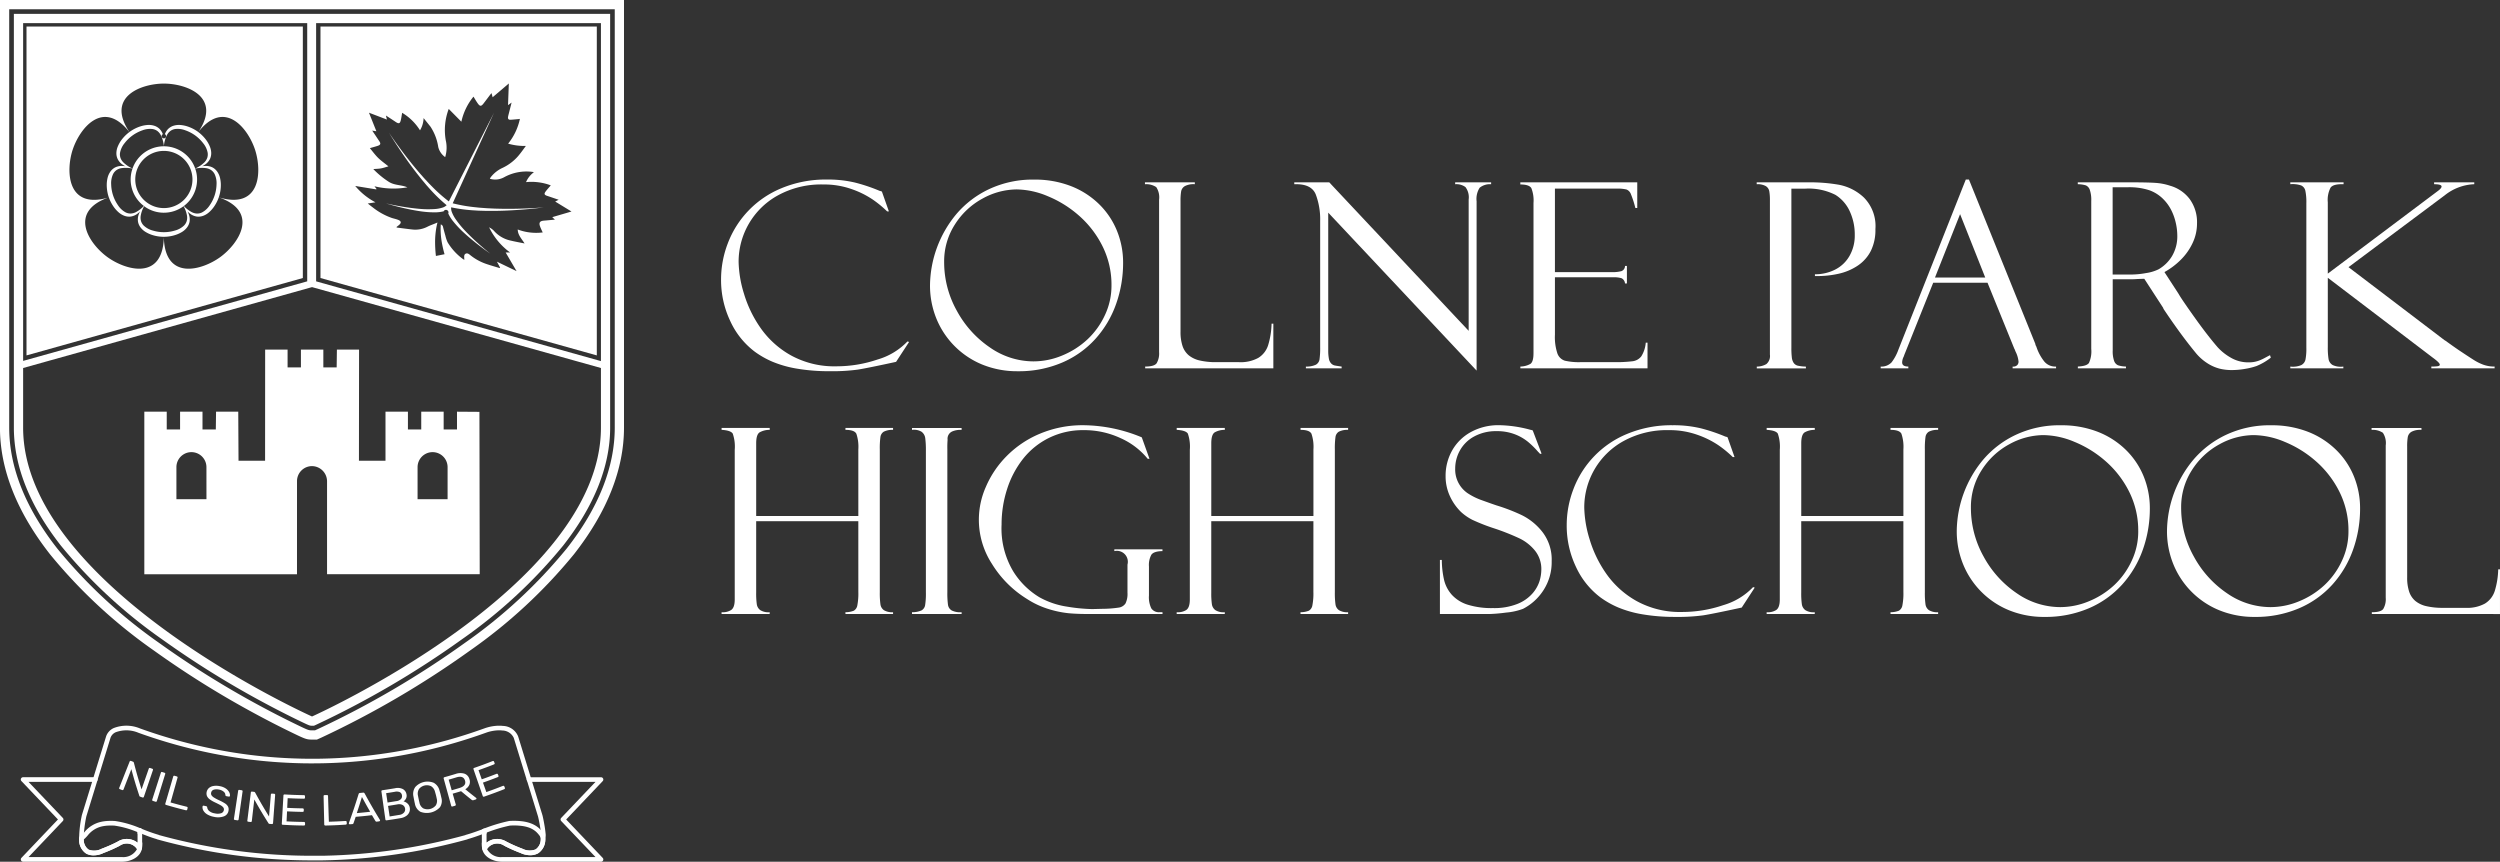 <svg xmlns="http://www.w3.org/2000/svg" width="327.961" height="113.043" viewBox="0 0 327.961 113.043">
  <rect x="0" y="0" width="327.961" height="113.043" fill="#333333" stroke="none"/>
  <g id="Group_569" data-name="Group 569" transform="translate(-72.039 -96.412)">
    <g id="Colne_Park_High_School" data-name="Colne Park High School" transform="translate(166.631 119.966)" style="isolation: isolate">
      <g id="Group_525" data-name="Group 525" style="isolation: isolate">
        <path id="Path_3088" data-name="Path 3088" d="M681.315,407.874l.911,2.584h-.232a14.267,14.267,0,0,0-1.847-1.524,11.841,11.841,0,0,0-2.791-1.391,10.812,10.812,0,0,0-3.711-.613,11.792,11.792,0,0,0-6.071,1.483,9.935,9.935,0,0,0-5.061,8.655,15.058,15.058,0,0,0,.7,4.175,15.661,15.661,0,0,0,2.2,4.539,11.974,11.974,0,0,0,4,3.586,11.793,11.793,0,0,0,5.922,1.416,16.761,16.761,0,0,0,5.409-.894,8.783,8.783,0,0,0,3.918-2.369l.215.066L683.17,430.2q-3.727.812-5.036,1.019a24.711,24.711,0,0,1-3.644.207,25.012,25.012,0,0,1-4.291-.331,14.485,14.485,0,0,1-3.213-.9,11.743,11.743,0,0,1-2.336-1.317,10.5,10.5,0,0,1-3.23-4.025,12.566,12.566,0,0,1-1.209-5.483,13.209,13.209,0,0,1,.886-4.721,12.651,12.651,0,0,1,7.065-7.239,15.065,15.065,0,0,1,5.947-1.127,15.228,15.228,0,0,1,3.686.4,22.645,22.645,0,0,1,3.239,1.093.657.657,0,0,1,.141.033A.375.375,0,0,1,681.315,407.874Z" transform="translate(-660.211 -406.284)" fill="#fff"/>
        <path id="Path_3089" data-name="Path 3089" d="M796.676,417.2a16.074,16.074,0,0,1-.911,5.384,13.547,13.547,0,0,1-2.709,4.589,12.477,12.477,0,0,1-4.4,3.131,14.4,14.4,0,0,1-5.781,1.126,12.1,12.1,0,0,1-4.7-.886,10.99,10.99,0,0,1-6.03-6.112,11.482,11.482,0,0,1-.8-4.265,14.851,14.851,0,0,1,3.429-9.318,12.747,12.747,0,0,1,4.307-3.3,13.445,13.445,0,0,1,5.93-1.259,13.061,13.061,0,0,1,4.779.837,10.935,10.935,0,0,1,3.7,2.352,10.272,10.272,0,0,1,2.368,3.5A11.047,11.047,0,0,1,796.676,417.2Zm-1.524,3a11.338,11.338,0,0,0-1.193-5.2,13.062,13.062,0,0,0-3.09-4,14.535,14.535,0,0,0-4.083-2.535,10.838,10.838,0,0,0-4.042-.886,9.377,9.377,0,0,0-4.506,1.2,9.805,9.805,0,0,0-3.628,3.4A8.932,8.932,0,0,0,773.2,417.1a13.053,13.053,0,0,0,1.648,6.369,13.676,13.676,0,0,0,4.348,4.837,10.013,10.013,0,0,0,5.715,1.831,9.8,9.8,0,0,0,3.793-.778,10.911,10.911,0,0,0,3.3-2.112,10.232,10.232,0,0,0,2.286-3.181A9.043,9.043,0,0,0,795.152,420.2Z" transform="translate(-743.934 -406.284)" fill="#fff"/>
        <path id="Path_3090" data-name="Path 3090" d="M885.674,432.162v-.232q1.176,0,1.5-.431a2.531,2.531,0,0,0,.323-1.474V410.048a2.431,2.431,0,0,0-.373-1.657,2.364,2.364,0,0,0-1.482-.381v-.248h6.543v.248a2.431,2.431,0,0,0-1.292.24,1.017,1.017,0,0,0-.5.687,7.251,7.251,0,0,0-.083,1.276v17.128a5.792,5.792,0,0,0,.265,1.9,2.724,2.724,0,0,0,.82,1.218,3.5,3.5,0,0,0,1.458.679,9.33,9.33,0,0,0,2.145.215h2.982a4.816,4.816,0,0,0,2.534-.563,3.021,3.021,0,0,0,1.284-1.648,10.489,10.489,0,0,0,.456-2.841h.232v5.864Z" transform="translate(-830.035 -407.397)" fill="#fff"/>
        <path id="Path_3091" data-name="Path 3091" d="M986.184,407.762H990.9v.248a2.156,2.156,0,0,0-1.5.456,2.706,2.706,0,0,0-.406,1.781v22.214l-19.464-20.723v18.056a5.814,5.814,0,0,0,.083,1.085,1.207,1.207,0,0,0,.3.638.909.909,0,0,0,.447.265q.232.05.928.149v.232H966.6v-.232a2.826,2.826,0,0,0,1.317-.249.975.975,0,0,0,.472-.7,10.9,10.9,0,0,0,.083-1.632V412.831a9.229,9.229,0,0,0-.58-3.487q-.58-1.416-2.816-1.333v-.248h4.589l18.288,19.48V410.015a2.226,2.226,0,0,0-.422-1.632,2.013,2.013,0,0,0-1.35-.373Z" transform="translate(-889.879 -407.397)" fill="#fff"/>
        <path id="Path_3092" data-name="Path 3092" d="M1085.282,408.043v-.281h15.34v3.363h-.249a13.319,13.319,0,0,0-.588-1.822,1.03,1.03,0,0,0-.572-.6,5.033,5.033,0,0,0-1.342-.116h-8.05V419.54h7.471a4.307,4.307,0,0,0,1.267-.132.727.727,0,0,0,.456-.679h.249v2.3h-.249a.832.832,0,0,0-.456-.687,3.362,3.362,0,0,0-1.068-.124h-7.669v7.537a6.766,6.766,0,0,0,.323,2.452,1.528,1.528,0,0,0,.977.953,8.235,8.235,0,0,0,2.1.19h4.307a18.127,18.127,0,0,0,2.476-.116,1.724,1.724,0,0,0,1.143-.638,3.942,3.942,0,0,0,.588-1.8h.232v3.363h-16.681v-.232a2.724,2.724,0,0,0,1.317-.348q.406-.282.406-1.391V410.479a4.432,4.432,0,0,0-.282-1.955Q1086.441,408.044,1085.282,408.043Z" transform="translate(-980.431 -407.397)" fill="#fff"/>
        <path id="Path_3093" data-name="Path 3093" d="M1210.987,408.01v-.248h6.957a22,22,0,0,1,3.81.315,6.557,6.557,0,0,1,3.3,1.681,5.327,5.327,0,0,1,1.507,4.149,6.17,6.17,0,0,1-.6,2.849,5.129,5.129,0,0,1-1.7,1.922,7.385,7.385,0,0,1-2.534,1.077,12.657,12.657,0,0,1-3.1.3v-.232a5.756,5.756,0,0,0,2.625-.6,4.519,4.519,0,0,0,1.9-1.789,5.377,5.377,0,0,0,.7-2.775,7.208,7.208,0,0,0-.654-3.089,4.937,4.937,0,0,0-1.88-2.162,7.806,7.806,0,0,0-4.042-.812h-1.739v20.888a10.5,10.5,0,0,0,.058,1.234,1.583,1.583,0,0,0,.248.737.922.922,0,0,0,.522.356,5.426,5.426,0,0,0,1.077.124v.232h-6.444v-.232a2.509,2.509,0,0,0,1.259-.332,1.381,1.381,0,0,0,.464-1.242V410.147a6.76,6.76,0,0,0-.083-1.226,1.015,1.015,0,0,0-.456-.663A2.188,2.188,0,0,0,1210.987,408.01Z" transform="translate(-1075.128 -407.397)" fill="#fff"/>
        <path id="Path_3094" data-name="Path 3094" d="M1290.943,419.818h-7.123l-3.694,9.227a3.965,3.965,0,0,0-.166.447,1.771,1.771,0,0,0-.215.778q0,.547.812.547v.232h-3.628v-.232a1.807,1.807,0,0,0,1.425-.547,6.167,6.167,0,0,0,.894-1.656l8.846-22.33h.414l8.713,21.568a.512.512,0,0,0,.1.281l.132.365a6.262,6.262,0,0,0,.952,1.673,1.883,1.883,0,0,0,1.532.646v.232h-5.7v-.232a.729.729,0,0,0,.63-.215.712.712,0,0,0,.149-.4,3.633,3.633,0,0,0-.381-1.325,1.838,1.838,0,0,1-.083-.207.564.564,0,0,0-.083-.174Zm-6.891-.679h6.593l-3.3-8.316Z" transform="translate(-1124.805 -406.284)" fill="#fff"/>
        <path id="Path_3095" data-name="Path 3095" d="M1381.752,408.01v-.248h6.924q2.269,0,3.288.074a7.609,7.609,0,0,1,1.9.373,4.884,4.884,0,0,1,2.568,1.748,5.157,5.157,0,0,1,.961,3.205,5.973,5.973,0,0,1-.588,2.584,7.67,7.67,0,0,1-1.565,2.2,9.7,9.7,0,0,1-2.12,1.59l1.723,2.65.149.232q.315.58,2.029,2.99t3.089,4a7.008,7.008,0,0,0,1.69,1.342,4.52,4.52,0,0,0,2.352.629,3.8,3.8,0,0,0,1.657-.348q.232-.1.563-.281t.6-.315l.1.332a7.891,7.891,0,0,1-1.872,1.093,8.662,8.662,0,0,1-1.449.364,10.411,10.411,0,0,1-1.847.166,6.646,6.646,0,0,1-1.532-.182,5.512,5.512,0,0,1-1.631-.721,6.5,6.5,0,0,1-1.607-1.466q-1.921-2.336-4.141-5.665a.591.591,0,0,0-.066-.166l-2.452-3.777-.911.033a12.555,12.555,0,0,1-1.259.033h-1.971v9.343a3.806,3.806,0,0,0,.182,1.358.969.969,0,0,0,.513.58,3.451,3.451,0,0,0,1.044.166v.232h-6.312v-.232q1.16-.05,1.458-.472a3.676,3.676,0,0,0,.3-1.847v-19.4a4.119,4.119,0,0,0-.19-1.458.968.968,0,0,0-.522-.588A3.7,3.7,0,0,0,1381.752,408.01Zm4.572.4v11.446h2.551a10.885,10.885,0,0,0,1.83-.19,5.548,5.548,0,0,0,1.632-.489,4.909,4.909,0,0,0,1.756-1.7,5.1,5.1,0,0,0,.712-2.791,7.442,7.442,0,0,0-.2-1.615,7.121,7.121,0,0,0-.6-1.681,5.689,5.689,0,0,0-1.052-1.441,4.91,4.91,0,0,0-1.847-1.16,8.424,8.424,0,0,0-2.775-.381Z" transform="translate(-1203.771 -407.397)" fill="#fff"/>
        <path id="Path_3096" data-name="Path 3096" d="M1494.769,407.762h6.99v.248q-1.341-.05-1.706.447a3.506,3.506,0,0,0-.364,1.922v9.359l14.494-10.883q.431-.331.431-.547,0-.3-.977-.3v-.248h5.268v.248a6.606,6.606,0,0,0-3.876,1.458l-12.622,9.425,12.589,9.575a1.756,1.756,0,0,1,.166.1q.828.6,1.64,1.16,1.54,1.027,2.112,1.383a6.424,6.424,0,0,0,1.209.588,4.215,4.215,0,0,0,1.449.232v.232h-8.3v-.232a6.21,6.21,0,0,0,.812-.041q.3-.041.3-.207,0-.248-.911-.911l-13.782-10.486v9.061a9.335,9.335,0,0,0,.1,1.607,1.117,1.117,0,0,0,.538.779,2.474,2.474,0,0,0,1.4.2v.232h-6.957v-.232a2.853,2.853,0,0,0,1.433-.191,1.077,1.077,0,0,0,.555-.72,7.479,7.479,0,0,0,.116-1.574V410.512a7.242,7.242,0,0,0-.132-1.648.987.987,0,0,0-.563-.7,3.472,3.472,0,0,0-1.408-.157Z" transform="translate(-1288.911 -407.397)" fill="#fff"/>
        <path id="Path_3097" data-name="Path 3097" d="M678.419,550.644h-13.4v9.392a9.963,9.963,0,0,0,.083,1.507,1.154,1.154,0,0,0,.472.779,2.023,2.023,0,0,0,1.217.265v.232h-6.311v-.232a2.1,2.1,0,0,0,1.226-.273q.5-.306.5-1.4v-19.63a5.223,5.223,0,0,0-.257-2.121q-.257-.43-1.466-.5v-.249h6.311v.249a2.664,2.664,0,0,0-1.317.323q-.456.29-.456,1.433v9.542h13.4v-8.73a5.345,5.345,0,0,0-.257-2.054q-.257-.513-1.433-.514v-.249h6.245v.249a2.515,2.515,0,0,0-1.218.24.981.981,0,0,0-.439.7,10.865,10.865,0,0,0-.083,1.623V559.97a10.791,10.791,0,0,0,.083,1.573,1.118,1.118,0,0,0,.464.779,2.117,2.117,0,0,0,1.193.265v.232h-6.245v-.232a2.9,2.9,0,0,0,1.094-.2.984.984,0,0,0,.464-.7,8.115,8.115,0,0,0,.133-1.756Z" transform="translate(-660.413 -505.826)" fill="#fff"/>
        <path id="Path_3098" data-name="Path 3098" d="M768.26,538.419v.249a2.721,2.721,0,0,0-1.2.19,1.041,1.041,0,0,0-.638,1.1,12.217,12.217,0,0,0-.033,1.242v18.735a11.567,11.567,0,0,0,.083,1.665,1.031,1.031,0,0,0,.489.754,2.5,2.5,0,0,0,1.3.232v.232h-6.51v-.232a2.974,2.974,0,0,0,1.251-.24.959.959,0,0,0,.472-.687,9.608,9.608,0,0,0,.1-1.69V541.417a12.1,12.1,0,0,0-.083-1.657,1.241,1.241,0,0,0-.48-.845,1.922,1.922,0,0,0-1.259-.248v-.249Z" transform="translate(-736.704 -505.826)" fill="#fff"/>
        <path id="Path_3099" data-name="Path 3099" d="M821.428,561.475v.232h-9.84q-1.325,0-2.46-.1a13.416,13.416,0,0,1-2.609-.538,11.194,11.194,0,0,1-2.866-1.333,14.034,14.034,0,0,1-4.6-4.605,10.612,10.612,0,0,1-.8-10.1A12.965,12.965,0,0,1,800.97,541a13.366,13.366,0,0,1,4.382-2.949,14.482,14.482,0,0,1,5.756-1.11,20.377,20.377,0,0,1,7.6,1.59l1.01,2.816h-.232a9.642,9.642,0,0,0-3.537-2.7,11.283,11.283,0,0,0-4.878-1.06,10.037,10.037,0,0,0-4.522,1.011,9.885,9.885,0,0,0-3.412,2.75,12.534,12.534,0,0,0-2.1,3.984,15.045,15.045,0,0,0-.721,4.63,10.968,10.968,0,0,0,1.541,6.171,10.337,10.337,0,0,0,3.412,3.371,10.706,10.706,0,0,0,3.669,1.242,22.31,22.31,0,0,0,3.255.315l1.309-.033a14.914,14.914,0,0,0,2.145-.157,1.278,1.278,0,0,0,.928-.555,2.838,2.838,0,0,0,.257-1.391V555.23a1.442,1.442,0,0,0-1.723-1.773v-.232h6.312v.232q-1.143.017-1.458.48a2.8,2.8,0,0,0-.315,1.524V559.3a3.362,3.362,0,0,0,.307,1.665,1.2,1.2,0,0,0,1.118.505Z" transform="translate(-763.516 -504.713)" fill="#fff"/>
        <path id="Path_3100" data-name="Path 3100" d="M920.448,550.644h-13.4v9.392a9.994,9.994,0,0,0,.083,1.507,1.155,1.155,0,0,0,.472.779,2.023,2.023,0,0,0,1.218.265v.232h-6.311v-.232a2.1,2.1,0,0,0,1.226-.273q.5-.306.5-1.4v-19.63a5.217,5.217,0,0,0-.257-2.121q-.257-.43-1.466-.5v-.249h6.311v.249a2.665,2.665,0,0,0-1.317.323q-.456.29-.456,1.433v9.542h13.4v-8.73a5.338,5.338,0,0,0-.257-2.054q-.257-.513-1.433-.514v-.249H925v.249a2.513,2.513,0,0,0-1.218.24.981.981,0,0,0-.439.7,10.89,10.89,0,0,0-.083,1.623V559.97a10.818,10.818,0,0,0,.083,1.573,1.118,1.118,0,0,0,.464.779,2.117,2.117,0,0,0,1.193.265v.232h-6.245v-.232a2.9,2.9,0,0,0,1.093-.2.984.984,0,0,0,.464-.7,8.1,8.1,0,0,0,.133-1.756Z" transform="translate(-842.741 -505.826)" fill="#fff"/>
        <path id="Path_3101" data-name="Path 3101" d="M1054.7,537.621l1.16,3.048-.2.033a2.642,2.642,0,0,0-.249-.265,11.21,11.21,0,0,0-1.284-1.276,6.27,6.27,0,0,0-1.764-1.027,6.485,6.485,0,0,0-2.4-.414,5.94,5.94,0,0,0-2.949.7,4.648,4.648,0,0,0-1.864,1.83,4.852,4.852,0,0,0-.621,2.361,3.762,3.762,0,0,0,1.64,3.255,8.551,8.551,0,0,0,1.938.944q1.209.439,1.855.654a24.388,24.388,0,0,1,3.288,1.267,7.839,7.839,0,0,1,2.725,2.22,5.916,5.916,0,0,1,1.209,3.835,6.743,6.743,0,0,1-1.077,3.8,6.953,6.953,0,0,1-2.683,2.443,8.165,8.165,0,0,1-2.212.489,21.206,21.206,0,0,1-2.178.19h-6.51v-7.09h.249a12.087,12.087,0,0,0,.306,2.659,4.5,4.5,0,0,0,1.019,1.922,4.73,4.73,0,0,0,2.063,1.284,10.469,10.469,0,0,0,3.321.447,8.213,8.213,0,0,0,3.206-.547,5.172,5.172,0,0,0,1.979-1.375,4.531,4.531,0,0,0,.928-1.632,5.323,5.323,0,0,0,.232-1.466,3.85,3.85,0,0,0-.828-2.51,5.921,5.921,0,0,0-2.013-1.6,30.191,30.191,0,0,0-3.239-1.292,25.837,25.837,0,0,1-2.941-1.143,6.65,6.65,0,0,1-1.532-1.06,6.928,6.928,0,0,1-1.458-2.1,6.18,6.18,0,0,1-.547-2.592,6.762,6.762,0,0,1,.836-3.321,6.275,6.275,0,0,1,2.444-2.435,7.475,7.475,0,0,1,3.776-.919,16.469,16.469,0,0,1,4.109.613.533.533,0,0,1,.149.033A.678.678,0,0,0,1054.7,537.621Z" transform="translate(-948.221 -504.713)" fill="#fff"/>
        <path id="Path_3102" data-name="Path 3102" d="M1131.054,538.532l.911,2.584h-.232a14.287,14.287,0,0,0-1.847-1.524,11.839,11.839,0,0,0-2.791-1.391,10.811,10.811,0,0,0-3.711-.613,11.79,11.79,0,0,0-6.071,1.483,9.935,9.935,0,0,0-5.061,8.655,15.065,15.065,0,0,0,.7,4.174,15.66,15.66,0,0,0,2.2,4.539,11.98,11.98,0,0,0,4,3.586,11.794,11.794,0,0,0,5.922,1.416,16.761,16.761,0,0,0,5.408-.894,8.783,8.783,0,0,0,3.918-2.369l.215.066-1.706,2.617q-3.727.811-5.036,1.019a24.677,24.677,0,0,1-3.644.207,25.015,25.015,0,0,1-4.291-.331,14.5,14.5,0,0,1-3.213-.9,11.756,11.756,0,0,1-2.336-1.317,10.5,10.5,0,0,1-3.23-4.025,12.564,12.564,0,0,1-1.209-5.483,13.214,13.214,0,0,1,.886-4.721,12.652,12.652,0,0,1,7.065-7.239,15.063,15.063,0,0,1,5.947-1.127,15.217,15.217,0,0,1,3.686.4,22.611,22.611,0,0,1,3.239,1.093.639.639,0,0,1,.141.033A.371.371,0,0,1,1131.054,538.532Z" transform="translate(-999.014 -504.713)" fill="#fff"/>
        <path id="Path_3103" data-name="Path 3103" d="M1234.2,550.644h-13.4v9.392a9.985,9.985,0,0,0,.083,1.507,1.155,1.155,0,0,0,.472.779,2.024,2.024,0,0,0,1.218.265v.232h-6.311v-.232a2.1,2.1,0,0,0,1.226-.273q.5-.306.5-1.4v-19.63a5.218,5.218,0,0,0-.257-2.121q-.257-.43-1.466-.5v-.249h6.311v.249a2.665,2.665,0,0,0-1.317.323q-.456.29-.456,1.433v9.542h13.4v-8.73a5.341,5.341,0,0,0-.257-2.054q-.257-.513-1.433-.514v-.249h6.245v.249a2.513,2.513,0,0,0-1.218.24.981.981,0,0,0-.439.7,10.882,10.882,0,0,0-.083,1.623V559.97a10.809,10.809,0,0,0,.083,1.573,1.117,1.117,0,0,0,.464.779,2.117,2.117,0,0,0,1.193.265v.232h-6.245v-.232a2.9,2.9,0,0,0,1.093-.2.984.984,0,0,0,.464-.7,8.09,8.09,0,0,0,.133-1.756Z" transform="translate(-1079.099 -505.826)" fill="#fff"/>
        <path id="Path_3104" data-name="Path 3104" d="M1342.721,547.858a16.075,16.075,0,0,1-.911,5.384,13.552,13.552,0,0,1-2.709,4.589,12.481,12.481,0,0,1-4.4,3.131,14.4,14.4,0,0,1-5.781,1.127,12.1,12.1,0,0,1-4.7-.886,10.991,10.991,0,0,1-6.03-6.112,11.486,11.486,0,0,1-.8-4.266,14.851,14.851,0,0,1,3.429-9.318,12.749,12.749,0,0,1,4.307-3.3,13.446,13.446,0,0,1,5.93-1.259,13.061,13.061,0,0,1,4.779.836,10.941,10.941,0,0,1,3.7,2.352,10.273,10.273,0,0,1,2.368,3.5A11.045,11.045,0,0,1,1342.721,547.858Zm-1.524,3a11.337,11.337,0,0,0-1.193-5.2,13.061,13.061,0,0,0-3.089-4,14.52,14.52,0,0,0-4.083-2.534,10.831,10.831,0,0,0-4.042-.886,9.374,9.374,0,0,0-4.506,1.2,9.8,9.8,0,0,0-3.628,3.4,8.931,8.931,0,0,0-1.408,4.928,13.054,13.054,0,0,0,1.648,6.369,13.676,13.676,0,0,0,4.349,4.837,10.014,10.014,0,0,0,5.715,1.831,9.8,9.8,0,0,0,3.793-.779,10.9,10.9,0,0,0,3.3-2.112,10.227,10.227,0,0,0,2.286-3.181A9.048,9.048,0,0,0,1341.2,550.857Z" transform="translate(-1155.287 -504.713)" fill="#fff"/>
        <path id="Path_3105" data-name="Path 3105" d="M1454.535,547.858a16.075,16.075,0,0,1-.911,5.384,13.556,13.556,0,0,1-2.708,4.589,12.485,12.485,0,0,1-4.4,3.131,14.4,14.4,0,0,1-5.781,1.127,12.1,12.1,0,0,1-4.7-.886,10.988,10.988,0,0,1-6.03-6.112,11.479,11.479,0,0,1-.8-4.266,14.85,14.85,0,0,1,3.429-9.318,12.751,12.751,0,0,1,4.307-3.3,13.446,13.446,0,0,1,5.93-1.259,13.059,13.059,0,0,1,4.779.836,10.939,10.939,0,0,1,3.7,2.352,10.274,10.274,0,0,1,2.369,3.5A11.05,11.05,0,0,1,1454.535,547.858Zm-1.524,3a11.334,11.334,0,0,0-1.193-5.2,13.062,13.062,0,0,0-3.089-4,14.524,14.524,0,0,0-4.083-2.534,10.832,10.832,0,0,0-4.042-.886,9.373,9.373,0,0,0-4.506,1.2,9.8,9.8,0,0,0-3.628,3.4,8.931,8.931,0,0,0-1.408,4.928,13.054,13.054,0,0,0,1.648,6.369,13.677,13.677,0,0,0,4.348,4.837,10.016,10.016,0,0,0,5.715,1.831,9.8,9.8,0,0,0,3.794-.779,10.9,10.9,0,0,0,3.3-2.112,10.224,10.224,0,0,0,2.286-3.181A9.046,9.046,0,0,0,1453.011,550.857Z" transform="translate(-1239.521 -504.713)" fill="#fff"/>
        <path id="Path_3106" data-name="Path 3106" d="M1538.032,562.819v-.232q1.176,0,1.5-.431a2.531,2.531,0,0,0,.323-1.474V540.705a2.431,2.431,0,0,0-.373-1.657,2.363,2.363,0,0,0-1.482-.381v-.249h6.543v.249a2.434,2.434,0,0,0-1.292.24,1.017,1.017,0,0,0-.5.688,7.279,7.279,0,0,0-.083,1.275V558a5.783,5.783,0,0,0,.265,1.9,2.723,2.723,0,0,0,.82,1.218,3.5,3.5,0,0,0,1.458.679,9.346,9.346,0,0,0,2.145.215h2.982a4.817,4.817,0,0,0,2.535-.563,3.022,3.022,0,0,0,1.284-1.648,10.477,10.477,0,0,0,.455-2.841h.232v5.864Z" transform="translate(-1321.477 -505.826)" fill="#fff"/>
      </g>
    </g>
    <g id="Group_565" data-name="Group 565" transform="translate(-1200.466 -92.347)" style="isolation: isolate">
      <g id="Group_552" data-name="Group 552" transform="translate(1288.131 288.569)">
        <g id="Group_551" data-name="Group 551">
          <path id="Path_3183" data-name="Path 3183" d="M1340.587,627.211a.124.124,0,0,1,0-.1l1.37-3.46a.134.134,0,0,1,.072-.078.138.138,0,0,1,.108,0l.258.1a.161.161,0,0,1,.079.055.456.456,0,0,1,.038.076c.363,1.4.564,2.1,1.006,3.5l.95-2.722a.128.128,0,0,1,.071-.081.148.148,0,0,1,.11,0l.267.092a.158.158,0,0,1,.092.07.128.128,0,0,1,.006.107l-1.193,3.518a.126.126,0,0,1-.072.078.156.156,0,0,1-.117,0l-.283-.1a.168.168,0,0,1-.125-.128c-.457-1.393-.665-2.091-1.044-3.485l-1.03,2.669a.119.119,0,0,1-.074.072.163.163,0,0,1-.116-.005l-.286-.112A.151.151,0,0,1,1340.587,627.211Z" transform="translate(-1340.575 -623.561)" fill="#fff"/>
          <path id="Path_3184" data-name="Path 3184" d="M1359.481,633.653a.123.123,0,0,1-.009-.1l1.137-3.549a.128.128,0,0,1,.064-.078.135.135,0,0,1,.106-.005l.3.094a.151.151,0,0,1,.091.064.123.123,0,0,1,.007.1l-1.1,3.559a.118.118,0,0,1-.069.077.16.16,0,0,1-.116,0l-.316-.1A.151.151,0,0,1,1359.481,633.653Z" transform="translate(-1355.129 -628.454)" fill="#fff"/>
          <path id="Path_3185" data-name="Path 3185" d="M1366.957,635.833a.123.123,0,0,1-.012-.1l1.044-3.578a.127.127,0,0,1,.062-.08.136.136,0,0,1,.106-.008l.3.086a.137.137,0,0,1,.086.063.127.127,0,0,1,.01.1c-.367,1.3-.55,1.951-.917,3.252.845.238,1.269.351,2.12.561a.169.169,0,0,1,.1.063.12.12,0,0,1,.019.1l-.052.211a.114.114,0,0,1-.068.08.17.17,0,0,1-.118.009c-1.041-.258-1.56-.4-2.593-.7A.147.147,0,0,1,1366.957,635.833Z" transform="translate(-1360.887 -630.109)" fill="#fff"/>
          <path id="Path_3186" data-name="Path 3186" d="M1388.833,641.553a1.4,1.4,0,0,1-.511-.505.833.833,0,0,1-.1-.555.1.1,0,0,1,.055-.07.141.141,0,0,1,.1-.013l.311.066a.162.162,0,0,1,.136.145.761.761,0,0,0,.246.472,1.473,1.473,0,0,0,.746.323,1.563,1.563,0,0,0,.847-.018.528.528,0,0,0,.351-.419.422.422,0,0,0-.076-.337,1.147,1.147,0,0,0-.348-.285c-.16-.093-.4-.217-.724-.37a4.021,4.021,0,0,1-.717-.416,1.108,1.108,0,0,1-.356-.432.969.969,0,0,1,.26-1.046,1.218,1.218,0,0,1,.59-.267,2.2,2.2,0,0,1,.819.019,2.064,2.064,0,0,1,.786.3,1.372,1.372,0,0,1,.451.477.843.843,0,0,1,.113.5.109.109,0,0,1-.052.078.134.134,0,0,1-.1.018l-.311-.053a.169.169,0,0,1-.088-.044.156.156,0,0,1-.048-.095.578.578,0,0,0-.226-.451,1.266,1.266,0,0,0-.616-.276,1.325,1.325,0,0,0-.692.018.492.492,0,0,0-.335.388.456.456,0,0,0,.05.342.977.977,0,0,0,.311.289,5.891,5.891,0,0,0,.661.353,6.424,6.424,0,0,1,.79.42,1.167,1.167,0,0,1,.4.412.84.84,0,0,1,.068.539.932.932,0,0,1-.6.747,2.275,2.275,0,0,1-1.3.069A2.6,2.6,0,0,1,1388.833,641.553Z" transform="translate(-1377.271 -634.527)" fill="#fff"/>
          <path id="Path_3187" data-name="Path 3187" d="M1406.2,644.051a.123.123,0,0,1-.025-.1l.556-3.685a.128.128,0,0,1,.051-.087.135.135,0,0,1,.1-.022l.306.045a.152.152,0,0,1,.1.049.126.126,0,0,1,.023.1c-.209,1.476-.313,2.214-.522,3.69a.12.12,0,0,1-.055.087.16.16,0,0,1-.113.021l-.325-.048A.147.147,0,0,1,1406.2,644.051Z" transform="translate(-1391.113 -636.346)" fill="#fff"/>
          <path id="Path_3188" data-name="Path 3188" d="M1413.874,645.05a.123.123,0,0,1-.028-.1l.46-3.693a.128.128,0,0,1,.152-.119l.271.033a.154.154,0,0,1,.089.034.417.417,0,0,1,.055.064c.69,1.264,1.054,1.891,1.82,3.135.1-1.149.144-1.724.239-2.874a.132.132,0,0,1,.049-.1.146.146,0,0,1,.1-.029l.277.022a.153.153,0,0,1,.105.045.13.13,0,0,1,.033.1c-.11,1.482-.166,2.223-.276,3.705a.128.128,0,0,1-.05.094.153.153,0,0,1-.111.031l-.295-.023a.166.166,0,0,1-.15-.092c-.779-1.234-1.149-1.856-1.852-3.11-.131,1.137-.2,1.705-.329,2.842a.118.118,0,0,1-.053.088.158.158,0,0,1-.112.024l-.3-.036A.146.146,0,0,1,1413.874,645.05Z" transform="translate(-1397.026 -637.104)" fill="#fff"/>
          <path id="Path_3189" data-name="Path 3189" d="M1433.579,646.736a.123.123,0,0,1-.034-.1l.215-3.715a.132.132,0,0,1,.042-.1.134.134,0,0,1,.1-.031c1.014.056,1.522.075,2.538.092a.154.154,0,0,1,.108.039.129.129,0,0,1,.039.1l0,.205a.113.113,0,0,1-.042.09.162.162,0,0,1-.109.033c-.849-.014-1.273-.028-2.121-.069-.025.508-.037.761-.062,1.269.809.04,1.213.053,2.023.068a.162.162,0,0,1,.11.039.128.128,0,0,1,.04.1l0,.194a.12.12,0,0,1-.043.093.161.161,0,0,1-.112.035c-.815-.015-1.223-.029-2.037-.069-.026.526-.039.789-.065,1.315.908.044,1.363.059,2.272.073a.169.169,0,0,1,.114.039.127.127,0,0,1,.041.1c0,.082,0,.123,0,.205a.116.116,0,0,1-.047.093.172.172,0,0,1-.112.035c-1.1-.017-1.649-.037-2.747-.1A.145.145,0,0,1,1433.579,646.736Z" transform="translate(-1412.203 -638.381)" fill="#fff"/>
          <path id="Path_3190" data-name="Path 3190" d="M1457.554,647.067a.123.123,0,0,1-.042-.093c-.035-1.49-.052-2.236-.087-3.726a.126.126,0,0,1,.035-.095.132.132,0,0,1,.1-.039l.309-.009a.134.134,0,0,1,.1.034.127.127,0,0,1,.04.093c.043,1.351.065,2.026.109,3.377.87-.028,1.3-.049,2.173-.1a.167.167,0,0,1,.116.029.119.119,0,0,1,.048.091c.006.087.009.13.014.216a.115.115,0,0,1-.04.1.171.171,0,0,1-.109.044c-1.063.068-1.6.092-2.66.119A.146.146,0,0,1,1457.554,647.067Z" transform="translate(-1430.602 -638.619)" fill="#fff"/>
          <path id="Path_3191" data-name="Path 3191" d="M1471.9,645.85a.1.1,0,0,1-.045-.077l.009-.063c.544-1.517.8-2.278,1.272-3.8a.193.193,0,0,1,.185-.144l.394-.04a.192.192,0,0,1,.21.1c.768,1.4,1.169,2.1,2.005,3.474l.021.06a.1.1,0,0,1-.032.085.149.149,0,0,1-.09.046l-.307.039a.178.178,0,0,1-.111-.018.154.154,0,0,1-.063-.058c-.186-.308-.278-.462-.46-.771-.852.1-1.279.142-2.133.214-.114.339-.172.508-.29.847a.174.174,0,0,1-.156.109l-.314.023A.134.134,0,0,1,1471.9,645.85Zm1-1.44c.7-.061,1.053-.1,1.754-.176-.443-.773-.659-1.161-1.081-1.942C1473.314,643.141,1473.18,643.565,1472.9,644.411Z" transform="translate(-1441.719 -637.553)" fill="#fff"/>
          <path id="Path_3192" data-name="Path 3192" d="M1491.041,643.289a.123.123,0,0,1-.052-.087c-.208-1.474-.313-2.211-.521-3.684a.128.128,0,0,1,.116-.155c.669-.1,1-.149,1.671-.262a1.515,1.515,0,0,1,1.03.111.961.961,0,0,1,.473.682.842.842,0,0,1-.062.554.974.974,0,0,1-.325.377,1.144,1.144,0,0,1,.521.28.944.944,0,0,1,.292.53,1.057,1.057,0,0,1-.053.6,1.125,1.125,0,0,1-.41.5,1.784,1.784,0,0,1-.744.288c-.729.125-1.094.182-1.826.287A.146.146,0,0,1,1491.041,643.289Zm1.4-2.5a1,1,0,0,0,.591-.273.561.561,0,0,0,.128-.5.525.525,0,0,0-.287-.406,1.062,1.062,0,0,0-.639-.045c-.458.077-.687.114-1.146.183l.185,1.228C1491.745,640.9,1491.979,640.864,1492.445,640.785Zm.372,1.81a.989.989,0,0,0,.613-.307.622.622,0,0,0,.143-.539.629.629,0,0,0-.322-.457,1,1,0,0,0-.668-.08c-.495.084-.743.124-1.239.2l.209,1.386C1492.059,642.721,1492.312,642.68,1492.817,642.595Z" transform="translate(-1456.058 -635.505)" fill="#fff"/>
          <path id="Path_3193" data-name="Path 3193" d="M1509.571,639.337a1.511,1.511,0,0,1-.717-1.052q-.04-.166-.1-.473t-.09-.47a1.566,1.566,0,0,1,.239-1.249,2.176,2.176,0,0,1,2.414-.561,1.569,1.569,0,0,1,.762,1.016c.063.211.108.364.133.46s.06.25.11.472a1.515,1.515,0,0,1-.178,1.26,2.357,2.357,0,0,1-2.568.6Zm2.021-.83a1.132,1.132,0,0,0,.124-.9c-.046-.222-.08-.372-.1-.445s-.061-.228-.123-.439a1.183,1.183,0,0,0-.524-.745,1.321,1.321,0,0,0-1.57.365,1.167,1.167,0,0,0-.138.9c.019.108.049.257.089.447s.074.334.1.444a1.124,1.124,0,0,0,.5.757,1.393,1.393,0,0,0,1.636-.38Z" transform="translate(-1470.051 -632.656)" fill="#fff"/>
          <path id="Path_3194" data-name="Path 3194" d="M1527.1,634.934a.124.124,0,0,1-.063-.08l-.989-3.587a.134.134,0,0,1,.01-.106.136.136,0,0,1,.086-.062c.586-.163.878-.248,1.461-.425a1.87,1.87,0,0,1,1.158-.043,1.047,1.047,0,0,1,.662.716,1.035,1.035,0,0,1-.01.753,1.267,1.267,0,0,1-.533.577c.562.461.847.689,1.426,1.139a.127.127,0,0,1,.038.053.1.1,0,0,1-.013.088.138.138,0,0,1-.078.061l-.278.09a.266.266,0,0,1-.16.01.384.384,0,0,1-.133-.077c-.548-.437-.819-.659-1.353-1.106-.441.134-.662.2-1.1.325l.407,1.425a.115.115,0,0,1-.019.1.173.173,0,0,1-.1.066l-.306.086A.15.15,0,0,1,1527.1,634.934Zm1.035-2.426c.619-.188.854-.518.707-.978s-.521-.591-1.127-.408c-.4.123-.607.182-1.013.3l.4,1.392C1527.519,632.694,1527.726,632.633,1528.14,632.508Z" transform="translate(-1483.471 -628.952)" fill="#fff"/>
          <path id="Path_3195" data-name="Path 3195" d="M1544.356,628.328a.123.123,0,0,1-.068-.076l-1.213-3.518a.132.132,0,0,1,0-.106.137.137,0,0,1,.083-.068c.973-.338,1.457-.516,2.419-.894a.157.157,0,0,1,.116-.006.129.129,0,0,1,.074.078l.075.191a.111.111,0,0,1,0,.1.166.166,0,0,1-.091.073c-.8.316-1.208.466-2.019.754l.425,1.2c.774-.275,1.159-.418,1.927-.717a.164.164,0,0,1,.119-.007.127.127,0,0,1,.075.078l.071.18a.118.118,0,0,1,0,.1.166.166,0,0,1-.092.076c-.773.3-1.161.446-1.94.722l.44,1.241c.869-.309,1.3-.47,2.163-.809a.171.171,0,0,1,.121-.008.125.125,0,0,1,.077.077l.076.191a.115.115,0,0,1-.009.1.174.174,0,0,1-.092.076c-1.041.41-1.565.6-2.617.969A.149.149,0,0,1,1544.356,628.328Z" transform="translate(-1496.584 -623.631)" fill="#fff"/>
        </g>
      </g>
      <g id="Group_553" data-name="Group 553" transform="translate(1275.234 283.957)">
        <path id="Path_3196" data-name="Path 3196" d="M1549.181,664.863V664.6c-.014.652-.014,1.1-.007,1.409C1549.172,665.659,1549.181,665.255,1549.181,664.863Z" transform="translate(-1488.389 -650.569)" fill="#fff"/>
        <path id="Path_3197" data-name="Path 3197" d="M1352.423,666.044c.006-.305.005-.746-.008-1.38v.247C1352.415,665.3,1352.424,665.7,1352.423,666.044Z" transform="translate(-1336.8 -650.617)" fill="#fff"/>
        <path id="Path_3198" data-name="Path 3198" d="M1563.488,644.011h-13.02c-.971,0-2.534-.542-2.594-2-.005-.124-.007-.261-.008-.407a.3.3,0,0,1,.3-.3.3.3,0,0,1,.3.233,2.238,2.238,0,0,1,2.645-.148,18.941,18.941,0,0,0,2.055.911l.018.007a2.119,2.119,0,0,0,1.74.09,1.6,1.6,0,0,0,.67-1.3.747.747,0,0,0-.053-.365.3.3,0,0,1,.087-.344c0-.014,0-.028,0-.043,0-.031-.006-.063-.009-.1-.017-.169-.044-.371-.079-.6-.013-.087-.027-.174-.042-.262-.036-.215-.075-.428-.112-.62-.014-.074-.029-.146-.042-.213s-.022-.109-.033-.157l-.045-.2c-.013-.056-.024-.1-.032-.125l-1.461-4.745a.3.3,0,0,1,.29-.392h9.432a.3.3,0,0,1,.22.512l-4.785,5.03,4.785,5.03a.3.3,0,0,1-.22.512Zm-14.941-1.664a2.037,2.037,0,0,0,1.921,1.058h12.313l-4.5-4.726a.3.3,0,0,1,0-.418l4.5-4.727h-8.315l1.341,4.353c.011.035.025.091.042.164l.048.215q.016.076.034.163c.014.068.029.142.044.219.038.2.078.416.115.636.015.09.03.18.043.269.037.241.065.454.083.633,0,.036.007.072.01.107a1.409,1.409,0,0,1-.021.565.2.2,0,0,1-.01.025,1.308,1.308,0,0,1,0,.28,2.153,2.153,0,0,1-.972,1.761,2.647,2.647,0,0,1-2.28-.059,19.177,19.177,0,0,1-2.127-.946A1.6,1.6,0,0,0,1548.547,642.347Z" transform="translate(-1487.385 -626.166)" fill="#fff"/>
        <path id="Path_3199" data-name="Path 3199" d="M1554.254,662.373a3.389,3.389,0,0,1-1.312-.3,19.183,19.183,0,0,1-2.127-.946,1.606,1.606,0,0,0-2.332.526.3.3,0,0,1-.389.114c-.179-.086-.213-.227-.228-.945,0-.191,0-.391,0-.6,0-.184,0-.373,0-.559l.005-.486a.3.3,0,0,1,.2-.277,20.942,20.942,0,0,1,3.365-1.022l.039-.005a8.86,8.86,0,0,1,1.816.061c.073.011.144.023.212.036a5.026,5.026,0,0,1,.574.142c.116.037.228.078.335.121.088.036.17.075.25.115a3.318,3.318,0,0,1,.653.429c.034.029.067.058.1.088a4.324,4.324,0,0,1,.652.787.309.309,0,0,1,.031.058,1.359,1.359,0,0,1,.092.657,2.153,2.153,0,0,1-.972,1.76A1.926,1.926,0,0,1,1554.254,662.373Zm-4.432-2.135a2.664,2.664,0,0,1,1.287.359,18.991,18.991,0,0,0,2.054.911l.018.007a2.119,2.119,0,0,0,1.74.09,1.594,1.594,0,0,0,.671-1.3.737.737,0,0,0-.042-.336,3.7,3.7,0,0,0-.542-.653c-.026-.024-.053-.048-.08-.071a2.7,2.7,0,0,0-.533-.35c-.066-.033-.135-.066-.209-.1-.09-.037-.186-.072-.285-.1a4.406,4.406,0,0,0-.5-.125c-.062-.012-.125-.022-.191-.032a8.194,8.194,0,0,0-1.67-.056,19.163,19.163,0,0,0-3.055.92v.265c0,.188,0,.378,0,.565s0,.344,0,.505A2.049,2.049,0,0,1,1549.821,660.238Z" transform="translate(-1487.385 -645.373)" fill="#fff"/>
        <path id="Path_3200" data-name="Path 3200" d="M1548.2,663.162h0a.3.3,0,0,1-.3-.3v-.216a.3.3,0,0,1,.2-.285h0a.308.308,0,0,1,.283.037.3.3,0,0,1,.128.253l0,.216A.3.3,0,0,1,1548.2,663.162Z" transform="translate(-1487.41 -648.826)" fill="#fff"/>
        <path id="Path_3201" data-name="Path 3201" d="M1319.553,662.392a1.822,1.822,0,0,1-.917-.228,2.124,2.124,0,0,1-.943-1.736,1.337,1.337,0,0,1,.006-.336.3.3,0,0,1,.134-.211,1.168,1.168,0,0,0,.122-.091c.021-.018.042-.036.063-.055.107-.1.216-.22.332-.349a3.9,3.9,0,0,1,2.242-1.4c.07-.015.142-.029.216-.042.149-.025.308-.045.47-.059a7.737,7.737,0,0,1,1.106-.005l.017,0a13.266,13.266,0,0,1,3.361.967.3.3,0,0,1,.192.275l.007.548c0,.186,0,.375,0,.559,0,.2,0,.394,0,.575-.014.738-.049.882-.231.967a.3.3,0,0,1-.386-.115,1.6,1.6,0,0,0-2.332-.526,19.035,19.035,0,0,1-2.127.946A3.437,3.437,0,0,1,1319.553,662.392Zm-1.262-2.094c0,.021,0,.043,0,.064a1.568,1.568,0,0,0,.642,1.276,2.091,2.091,0,0,0,1.716-.119l.018-.007a18.876,18.876,0,0,0,2.054-.912,2.238,2.238,0,0,1,2.637.141c0-.158,0-.329,0-.5s0-.377,0-.566l0-.332a12.212,12.212,0,0,0-3.015-.854,7.078,7.078,0,0,0-1.01.005c-.145.012-.286.03-.419.052q-.1.017-.189.036a3.288,3.288,0,0,0-1.919,1.214c-.125.14-.243.271-.371.389-.028.025-.056.05-.084.074Z" transform="translate(-1310.043 -645.376)" fill="#fff"/>
        <path id="Path_3202" data-name="Path 3202" d="M1351.375,662.962a.3.3,0,0,1-.3-.3l-.007-.293a.3.3,0,0,1,.416-.289.313.313,0,0,1,.2.284v.292a.3.3,0,0,1-.3.3Z" transform="translate(-1335.761 -648.612)" fill="#fff"/>
        <path id="Path_3203" data-name="Path 3203" d="M1297.716,644.011H1284.7a.3.3,0,0,1-.219-.512l4.785-5.03-4.786-5.03a.3.3,0,0,1,.219-.512h9.462a.3.3,0,0,1,.29.392l-1.461,4.744a16.4,16.4,0,0,0-.351,2.757.3.3,0,0,1,.015.146.719.719,0,0,0,0,.184,1.567,1.567,0,0,0,.642,1.276,2.091,2.091,0,0,0,1.716-.119l.018-.007a18.9,18.9,0,0,0,2.054-.912,2.237,2.237,0,0,1,2.642.146.3.3,0,0,1,.3-.245h0a.3.3,0,0,1,.3.3c0,.151,0,.294-.008.422C1300.249,643.469,1298.686,644.011,1297.716,644.011Zm-12.313-.606h12.313a2.037,2.037,0,0,0,1.921-1.057,1.6,1.6,0,0,0-2.268-.428,19,19,0,0,1-2.127.946,2.6,2.6,0,0,1-2.255.088,2.124,2.124,0,0,1-.943-1.736,1.3,1.3,0,0,1,0-.277,14.982,14.982,0,0,1,.364-3.055l1.34-4.351H1285.4l4.5,4.727a.3.3,0,0,1,0,.418Z" transform="translate(-1284.392 -626.166)" fill="#fff"/>
        <path id="Path_3204" data-name="Path 3204" d="M1382.818,610.839a.3.3,0,0,1-.29-.214l-1.71-5.552a1.68,1.68,0,0,0-1.5-.97c-.089-.011-.182-.018-.275-.022s-.192,0-.291,0a5.307,5.307,0,0,0-1.6.32c-1.637.59-3.309,1.122-4.969,1.582-1.343.372-2.713.706-4.073.993-1.016.214-2.051.408-3.075.575-2.043.333-4.124.573-6.186.712-.684.046-1.38.083-2.068.108q-.517.019-1.035.03h-.024c-.473.009-.922.014-1.35.014-.5,0-.958,0-1.391-.014a66.577,66.577,0,0,1-7.231-.548,67.455,67.455,0,0,1-9.205-1.871c-1.662-.46-3.334-.992-4.969-1.582a4.058,4.058,0,0,0-2.982-.068,1.253,1.253,0,0,0-.683.744l-1.709,5.551a.3.3,0,0,1-.58-.178l1.71-5.554a1.86,1.86,0,0,1,.993-1.107,4.6,4.6,0,0,1,3.457.042c1.621.584,3.278,1.112,4.925,1.568a66.772,66.772,0,0,0,9.122,1.854,65.907,65.907,0,0,0,7.165.543c.429.009.88.014,1.379.014.424,0,.87,0,1.323-.014h.023c.357-.007.7-.017,1.04-.03.682-.025,1.371-.061,2.049-.107,2.043-.139,4.1-.377,6.13-.706,1.015-.165,2.04-.357,3.047-.569,1.348-.285,2.706-.616,4.036-.984,1.646-.455,3.3-.983,4.925-1.568a5.915,5.915,0,0,1,1.783-.355c.114,0,.226,0,.334,0s.217.013.322.025a2.207,2.207,0,0,1,2.01,1.392l1.711,5.554a.3.3,0,0,1-.2.379A.3.3,0,0,1,1382.818,610.839Z" transform="translate(-1316.148 -603.47)" fill="#fff"/>
        <path id="Path_3205" data-name="Path 3205" d="M1373.945,666.292a76.181,76.181,0,0,1-20.276-2.761.3.3,0,0,1-.09-.041c-.712-.2-1.4-.477-2.062-.74l-.231-.092a.3.3,0,1,1,.223-.564l.233.092a20.287,20.287,0,0,0,2.092.745.313.313,0,0,1,.088.04,75.568,75.568,0,0,0,20.024,2.714h.08c.158,0,.311,0,.467,0l.408,0c.126,0,.252,0,.378,0,.265,0,.529-.012.794-.019l.259-.007.213-.006q.572-.019,1.145-.048l.119-.005a75.828,75.828,0,0,0,16.271-2.618.311.311,0,0,1,.089-.041c.761-.211,1.514-.489,2.243-.758l.058-.021a.3.3,0,1,1,.21.569l-.059.022c-.711.263-1.446.534-2.2.747a.3.3,0,0,1-.09.042,76.46,76.46,0,0,1-16.493,2.665l-.12.005c-.385.019-.769.035-1.154.048l-.219.006-.255.006c-.267.008-.534.015-.8.019-.128,0-.257,0-.385,0l-.4,0c-.158,0-.313.005-.474,0h-.08Z" transform="translate(-1335.782 -648.62)" fill="#fff"/>
      </g>
      <g id="Group_554" data-name="Group 554" transform="translate(1272.505 188.759)">
        <path id="Path_3206" data-name="Path 3206" d="M1375.02,405.806a1.969,1.969,0,0,1,2.041-1.968,2,2,0,0,1,1.9,2.015v12.165h20.027l-.037-21.3-2.943-.021v2.335h-1.75v-2.335h-2.941v2.335h-1.747v-2.335h-2.943v6.435h-3.483l.016-14.577h-2.907l-.032,2.335h-1.747v-2.335h-2.941v2.335h-1.75v-2.335h-2.943l-.009,14.577h-3.484l-.035-6.435H1364.4l-.032,2.335h-1.747v-2.335h-2.941v2.335h-1.75v-2.335h-2.941v21.325h20.028Zm15.816-1.834a1.969,1.969,0,1,1,3.938,0v4.207h-3.938Zm-27.695,4.207H1359.2v-4.207a1.969,1.969,0,1,1,3.938,0Z" transform="translate(-1336.057 -342.689)" fill="#fff"/>
        <path id="Path_3207" data-name="Path 3207" d="M1299.881,278.738a121.1,121.1,0,0,0,13.163,8.207c1.853,1,3.382,1.766,4.338,2.232,1.832.892,1.844.892,2.159.892h.259l.237-.106a120.273,120.273,0,0,0,19.165-11.225,65.857,65.857,0,0,0,13.271-12.281c4.1-5.233,6.18-10.448,6.18-15.5V196.684H1280.43v54.272c0,5.052,2.079,10.267,6.18,15.5A65.86,65.86,0,0,0,1299.881,278.738Zm20.2-80.841h37.364v44.339l-37.364-10.463Zm-38.436,0h37.268v33.876l-37.268,10.436Zm0,45.48v-.235l37.9-10.612,37.9,10.612v7.815c0,20.931-37.9,37.9-37.9,37.9h0s-37.9-16.968-37.9-37.9Z" transform="translate(-1278.611 -194.865)" fill="#fff"/>
        <path id="Path_3208" data-name="Path 3208" d="M1272.5,188.759v56.092c0,5.469,2.21,11.061,6.567,16.622a67.642,67.642,0,0,0,13.637,12.633,122.983,122.983,0,0,0,13.366,8.334c1.881,1.015,3.434,1.793,4.406,2.266,2,.974,2.209,1.076,2.956,1.076h.647l.592-.265a122.332,122.332,0,0,0,19.489-11.412,67.645,67.645,0,0,0,13.637-12.633c4.358-5.561,6.567-11.154,6.567-16.622V188.759Zm80.651,56.092c0,5.191-2.123,10.532-6.309,15.874a66.458,66.458,0,0,1-13.393,12.4,120.94,120.94,0,0,1-19.273,11.287l-.355.159h-.389c-.468,0-.541-.036-2.425-.954-.961-.468-2.5-1.237-4.361-2.243a121.776,121.776,0,0,1-13.231-8.249,66.454,66.454,0,0,1-13.393-12.4c-4.186-5.342-6.309-10.683-6.309-15.874V189.972h79.438Z" transform="translate(-1272.505 -188.759)" fill="#fff"/>
        <path id="Path_3209" data-name="Path 3209" d="M1287.651,247.078l36.25-10.151V203.939h-36.25Zm29.987-26.965c.908,2.8.756,7.877-4.756,6.231,5.427,1.908,2.563,6.109.185,7.837s-7.258,3.153-7.4-2.6c-.138,5.751-5.018,4.326-7.4,2.6s-5.241-5.928.184-7.837a5.072,5.072,0,0,0,.721,1.359,4.015,4.015,0,0,0,.565.607,2.368,2.368,0,0,0,.728.443,1.781,1.781,0,0,0,.863.11,1.94,1.94,0,0,0,.786-.307,2.846,2.846,0,0,0,.433-.369,2.841,2.841,0,0,0-.217.526,1.945,1.945,0,0,0-.049.843,1.782,1.782,0,0,0,.372.787,2.364,2.364,0,0,0,.647.556,4.017,4.017,0,0,0,.752.35,4.945,4.945,0,0,0,3.219,0,4.011,4.011,0,0,0,.752-.35,2.366,2.366,0,0,0,.646-.556,1.782,1.782,0,0,0,.372-.786,1.94,1.94,0,0,0-.049-.842,2.831,2.831,0,0,0-.217-.526,2.841,2.841,0,0,0,.433.369,1.94,1.94,0,0,0,.786.307,1.789,1.789,0,0,0,.863-.11,2.369,2.369,0,0,0,.728-.443,4.02,4.02,0,0,0,.565-.607,4.943,4.943,0,0,0,.994-3.062,3.984,3.984,0,0,0-.1-.823,2.372,2.372,0,0,0-.329-.786,1.785,1.785,0,0,0-.633-.6,1.939,1.939,0,0,0-.816-.214,2.841,2.841,0,0,0-.567.044,2.864,2.864,0,0,0,.485-.3,1.947,1.947,0,0,0,.535-.653,1.789,1.789,0,0,0,.162-.855,2.364,2.364,0,0,0-.2-.83,4,4,0,0,0-.4-.725,5.078,5.078,0,0,0-1.094-1.124C1313.659,213.35,1316.735,217.336,1317.638,220.113Zm-11.968,8.245a4.336,4.336,0,0,0,2.589-.855,3.916,3.916,0,0,1,.451,1.271,1.627,1.627,0,0,1-.046.692,1.449,1.449,0,0,1-.342.568,2.783,2.783,0,0,1-1.219.67,5.027,5.027,0,0,1-2.867,0,2.783,2.783,0,0,1-1.218-.67,1.445,1.445,0,0,1-.342-.567,1.629,1.629,0,0,1-.046-.691,3.9,3.9,0,0,1,.451-1.272A4.334,4.334,0,0,0,1305.67,228.359Zm-3.75-4.357a3.751,3.751,0,1,1,3.75,3.751A3.755,3.755,0,0,1,1301.919,224Zm6.374,3.477a4.349,4.349,0,0,0,1.492-4.905l.028-.006a4.074,4.074,0,0,1,1.428-.049,1.625,1.625,0,0,1,.643.258,1.451,1.451,0,0,1,.435.5,2.787,2.787,0,0,1,.261,1.366,5.024,5.024,0,0,1-.887,2.727,2.78,2.78,0,0,1-1.014.951,1.441,1.441,0,0,1-.645.149,1.622,1.622,0,0,1-.672-.169A3.914,3.914,0,0,1,1308.293,227.478Zm1.512-4.929-.025.011a4.356,4.356,0,0,0-8.222,0l-.029-.012a4.077,4.077,0,0,1-1.184-.8,1.625,1.625,0,0,1-.369-.586,1.452,1.452,0,0,1-.057-.66,2.783,2.783,0,0,1,.592-1.258,5.024,5.024,0,0,1,2.32-1.685,2.784,2.784,0,0,1,1.379-.174,1.443,1.443,0,0,1,.61.258,1.62,1.62,0,0,1,.443.532,4.082,4.082,0,0,1,.4,1.375c0,.025,0,.05.007.074l0-.014,0,.014c0-.025,0-.051.007-.077a4.069,4.069,0,0,1,.395-1.373,1.628,1.628,0,0,1,.444-.533,1.45,1.45,0,0,1,.611-.258,2.78,2.78,0,0,1,1.38.174,5.022,5.022,0,0,1,2.319,1.686,2.773,2.773,0,0,1,.591,1.258,1.44,1.44,0,0,1-.057.66,1.623,1.623,0,0,1-.369.586A4.078,4.078,0,0,1,1309.805,222.549Zm-8.251.024a4.349,4.349,0,0,0,1.491,4.9,3.925,3.925,0,0,1-1.071.823,1.633,1.633,0,0,1-.672.17,1.449,1.449,0,0,1-.646-.15,2.783,2.783,0,0,1-1.014-.952,5.028,5.028,0,0,1-.885-2.727,2.782,2.782,0,0,1,.261-1.366,1.448,1.448,0,0,1,.434-.5,1.618,1.618,0,0,1,.643-.257,4.081,4.081,0,0,1,1.43.049Zm4.116-11.154c2.92,0,7.662,1.694,4.518,6.358l-.043-.035a5.092,5.092,0,0,0-1.46-.728,4.016,4.016,0,0,0-.814-.159,2.374,2.374,0,0,0-.849.07,1.782,1.782,0,0,0-.763.418,1.943,1.943,0,0,0-.456.71.293.293,0,1,1-.267,0,1.936,1.936,0,0,0-.456-.711,1.786,1.786,0,0,0-.763-.418,2.367,2.367,0,0,0-.85-.07,4.023,4.023,0,0,0-.814.159,5.1,5.1,0,0,0-1.46.729l-.041.032C1298.011,213.112,1302.751,211.419,1305.671,211.419Zm-11.967,8.694c.9-2.777,3.978-6.762,7.441-2.334a5.085,5.085,0,0,0-1.1,1.126,4,4,0,0,0-.4.725,2.374,2.374,0,0,0-.2.83,1.778,1.778,0,0,0,.162.854,1.936,1.936,0,0,0,.535.653,2.819,2.819,0,0,0,.484.3,2.861,2.861,0,0,0-.568-.044,1.942,1.942,0,0,0-.817.214,1.788,1.788,0,0,0-.634.6,2.368,2.368,0,0,0-.329.787,4.014,4.014,0,0,0-.1.824,5.1,5.1,0,0,0,.242,1.614c.01.03.023.059.033.088C1292.948,227.99,1292.8,222.909,1293.7,220.113Z" transform="translate(-1284.174 -200.454)" fill="#fff"/>
        <path id="Path_3210" data-name="Path 3210" d="M1455.651,203.939v32.988l36.25,10.151V203.939Zm30.755,25.327-1.271.119c-.1.01-.211.014-.315.031-.377.06-.508.262-.4.633a3.958,3.958,0,0,0,.179.455c.06.139.128.275.206.442a6.863,6.863,0,0,1-3.279-.386c.015.73.507,1.205.9,1.833-.659-.135-1.247-.237-1.826-.378a4.053,4.053,0,0,1-2.2-1.286,2.293,2.293,0,0,0-.625-.455,8.855,8.855,0,0,0,2.749,3.3c-.133,0-.223,0-.313,0s-.172,0-.269,0l1.434,2.451-2.578-1.244.41.767-.047.074c-.6-.183-1.2-.348-1.794-.555a6.834,6.834,0,0,1-2.034-1.119c-.185-.148-.4-.341-.644-.208s-.179.417-.175.653c0,.037.009.074.018.145a.883.883,0,0,1-.152-.075,7.481,7.481,0,0,1-2.052-2.225,4.365,4.365,0,0,1-.291-.865c-.122-.421-.238-.845-.342-1.272a.78.78,0,0,0-.261-.219q-.02.281-.022.563a10.512,10.512,0,0,0,.138,1.7,15.223,15.223,0,0,0,.377,1.659l-1.133.227a16.284,16.284,0,0,1-.108-1.822,11.222,11.222,0,0,1,.151-1.814q.063-.371.158-.735a.079.079,0,0,0-.044,0c-.405.189-.839.32-1.237.52a3.472,3.472,0,0,1-1.974.385c-.7-.076-1.4-.173-2.1-.261l0-.086c.1-.078.2-.155.3-.235.347-.284.314-.529-.109-.691-.259-.1-.533-.158-.8-.239a8.512,8.512,0,0,1-2.487-1.365c-.216-.157-.422-.327-.691-.537l1.008-.158a8.791,8.791,0,0,1-2.654-2.144l2.757.45.035-.064-.266-.345a10.443,10.443,0,0,0,4.321.139c-.791-.343-1.7-.239-2.452-.73a11.318,11.318,0,0,1-2.021-1.665c.365-.03.687-.032,1-.088s.612-.164.985-.268c-.512-.417-.968-.736-1.36-1.121s-.7-.82-1.077-1.269c.405-.118.728-.2,1.042-.307.362-.123.411-.285.2-.6-.3-.453-.6-.9-.933-1.394l.548.086-.972-2.434,2.352.9-.126-.528c.464.3.881.573,1.293.848.394.263.554.21.66-.25.071-.306.113-.619.172-.957a6.979,6.979,0,0,1,2.343,2.3,3.292,3.292,0,0,0,.469-1.607q.452.559.9,1.119a6.653,6.653,0,0,1,1.026,2.685,2.291,2.291,0,0,0,.906,1.316,4.234,4.234,0,0,0,.081-2.182,7.82,7.82,0,0,1,.386-4.14l1.657,1.678a7.839,7.839,0,0,1,1.59-3.29c.195.312.366.621.572.905.282.392.447.384.749-.008.316-.41.625-.826.939-1.239a1.541,1.541,0,0,1,.11-.112c.049.184.089.336.141.534l2.126-1.809c-.036.96-.07,1.872-.106,2.845l.469-.341c-.125.5-.231.914-.336,1.332-.046.186-.1.37-.132.558-.035.227.058.382.308.369.344-.018.687-.056,1.031-.086.063-.006.126-.017.218-.03a7.766,7.766,0,0,1-1.542,3.249,7.622,7.622,0,0,0,2.324.3c-.274.37-.51.711-.769,1.033a6.225,6.225,0,0,1-2.281,1.841,4.142,4.142,0,0,0-1.509,1.167,1.546,1.546,0,0,0-.1.14c-.02.031-.032.065-.062.126a2.413,2.413,0,0,0,1.9-.217,6.056,6.056,0,0,1,3.724-.68,1.293,1.293,0,0,1,.151.038,3.15,3.15,0,0,0-1.033,1.3,7.179,7.179,0,0,1,3.248.425c-.244.289-.48.54-.683.816-.221.3-.159.439.2.559.488.162.974.329,1.517.514l-.457.233,2.139,1.308-2.524.741Z" transform="translate(-1413.609 -200.454)" fill="#fff"/>
        <path id="Path_3211" data-name="Path 3211" d="M1507.634,265.712c-.258,0-.515-.02-.773-.031s-.515-.022-.771-.044l-.77-.058-.767-.082a20.277,20.277,0,0,1-2.675-.486l5.427-11.9-5.934,11.652a20.285,20.285,0,0,1-2.045-1.791l-.541-.549-.524-.567c-.177-.187-.345-.383-.515-.576s-.342-.386-.505-.586c-.669-.786-1.306-1.6-1.928-2.425s-1.225-1.667-1.8-2.529c.533.887,1.1,1.756,1.681,2.613s1.185,1.7,1.821,2.523c.155.208.32.409.481.613s.322.408.492.605l.5.6.522.582a20.511,20.511,0,0,0,2.075,1.984,1.363,1.363,0,0,1-.541.315,4.3,4.3,0,0,1-1.007.189,12.8,12.8,0,0,1-2.134-.036c-.716-.064-1.43-.162-2.142-.281s-1.421-.259-2.126-.423c.692.211,1.392.4,2.1.565s1.416.314,2.136.427a13.1,13.1,0,0,0,2.192.182,4.729,4.729,0,0,0,1.131-.138.331.331,0,1,1,.6.287,4.756,4.756,0,0,0,.6.972,13.127,13.127,0,0,0,1.506,1.6c.536.493,1.094.958,1.663,1.406s1.152.879,1.747,1.29c-.567-.449-1.117-.918-1.654-1.4s-1.058-.981-1.554-1.5a12.823,12.823,0,0,1-1.357-1.648,4.285,4.285,0,0,1-.478-.906,1.357,1.357,0,0,1-.091-.62,20.547,20.547,0,0,0,2.844.389l.781.047.78.022c.26.01.52.008.78.008s.52,0,.779-.005c1.038-.013,2.075-.071,3.108-.145s2.065-.176,3.091-.311c-1.031.087-2.065.137-3.1.166S1508.666,265.746,1507.634,265.712Z" transform="translate(-1442.491 -238.341)" fill="#fff"/>
      </g>
    </g>
  </g>
</svg>
